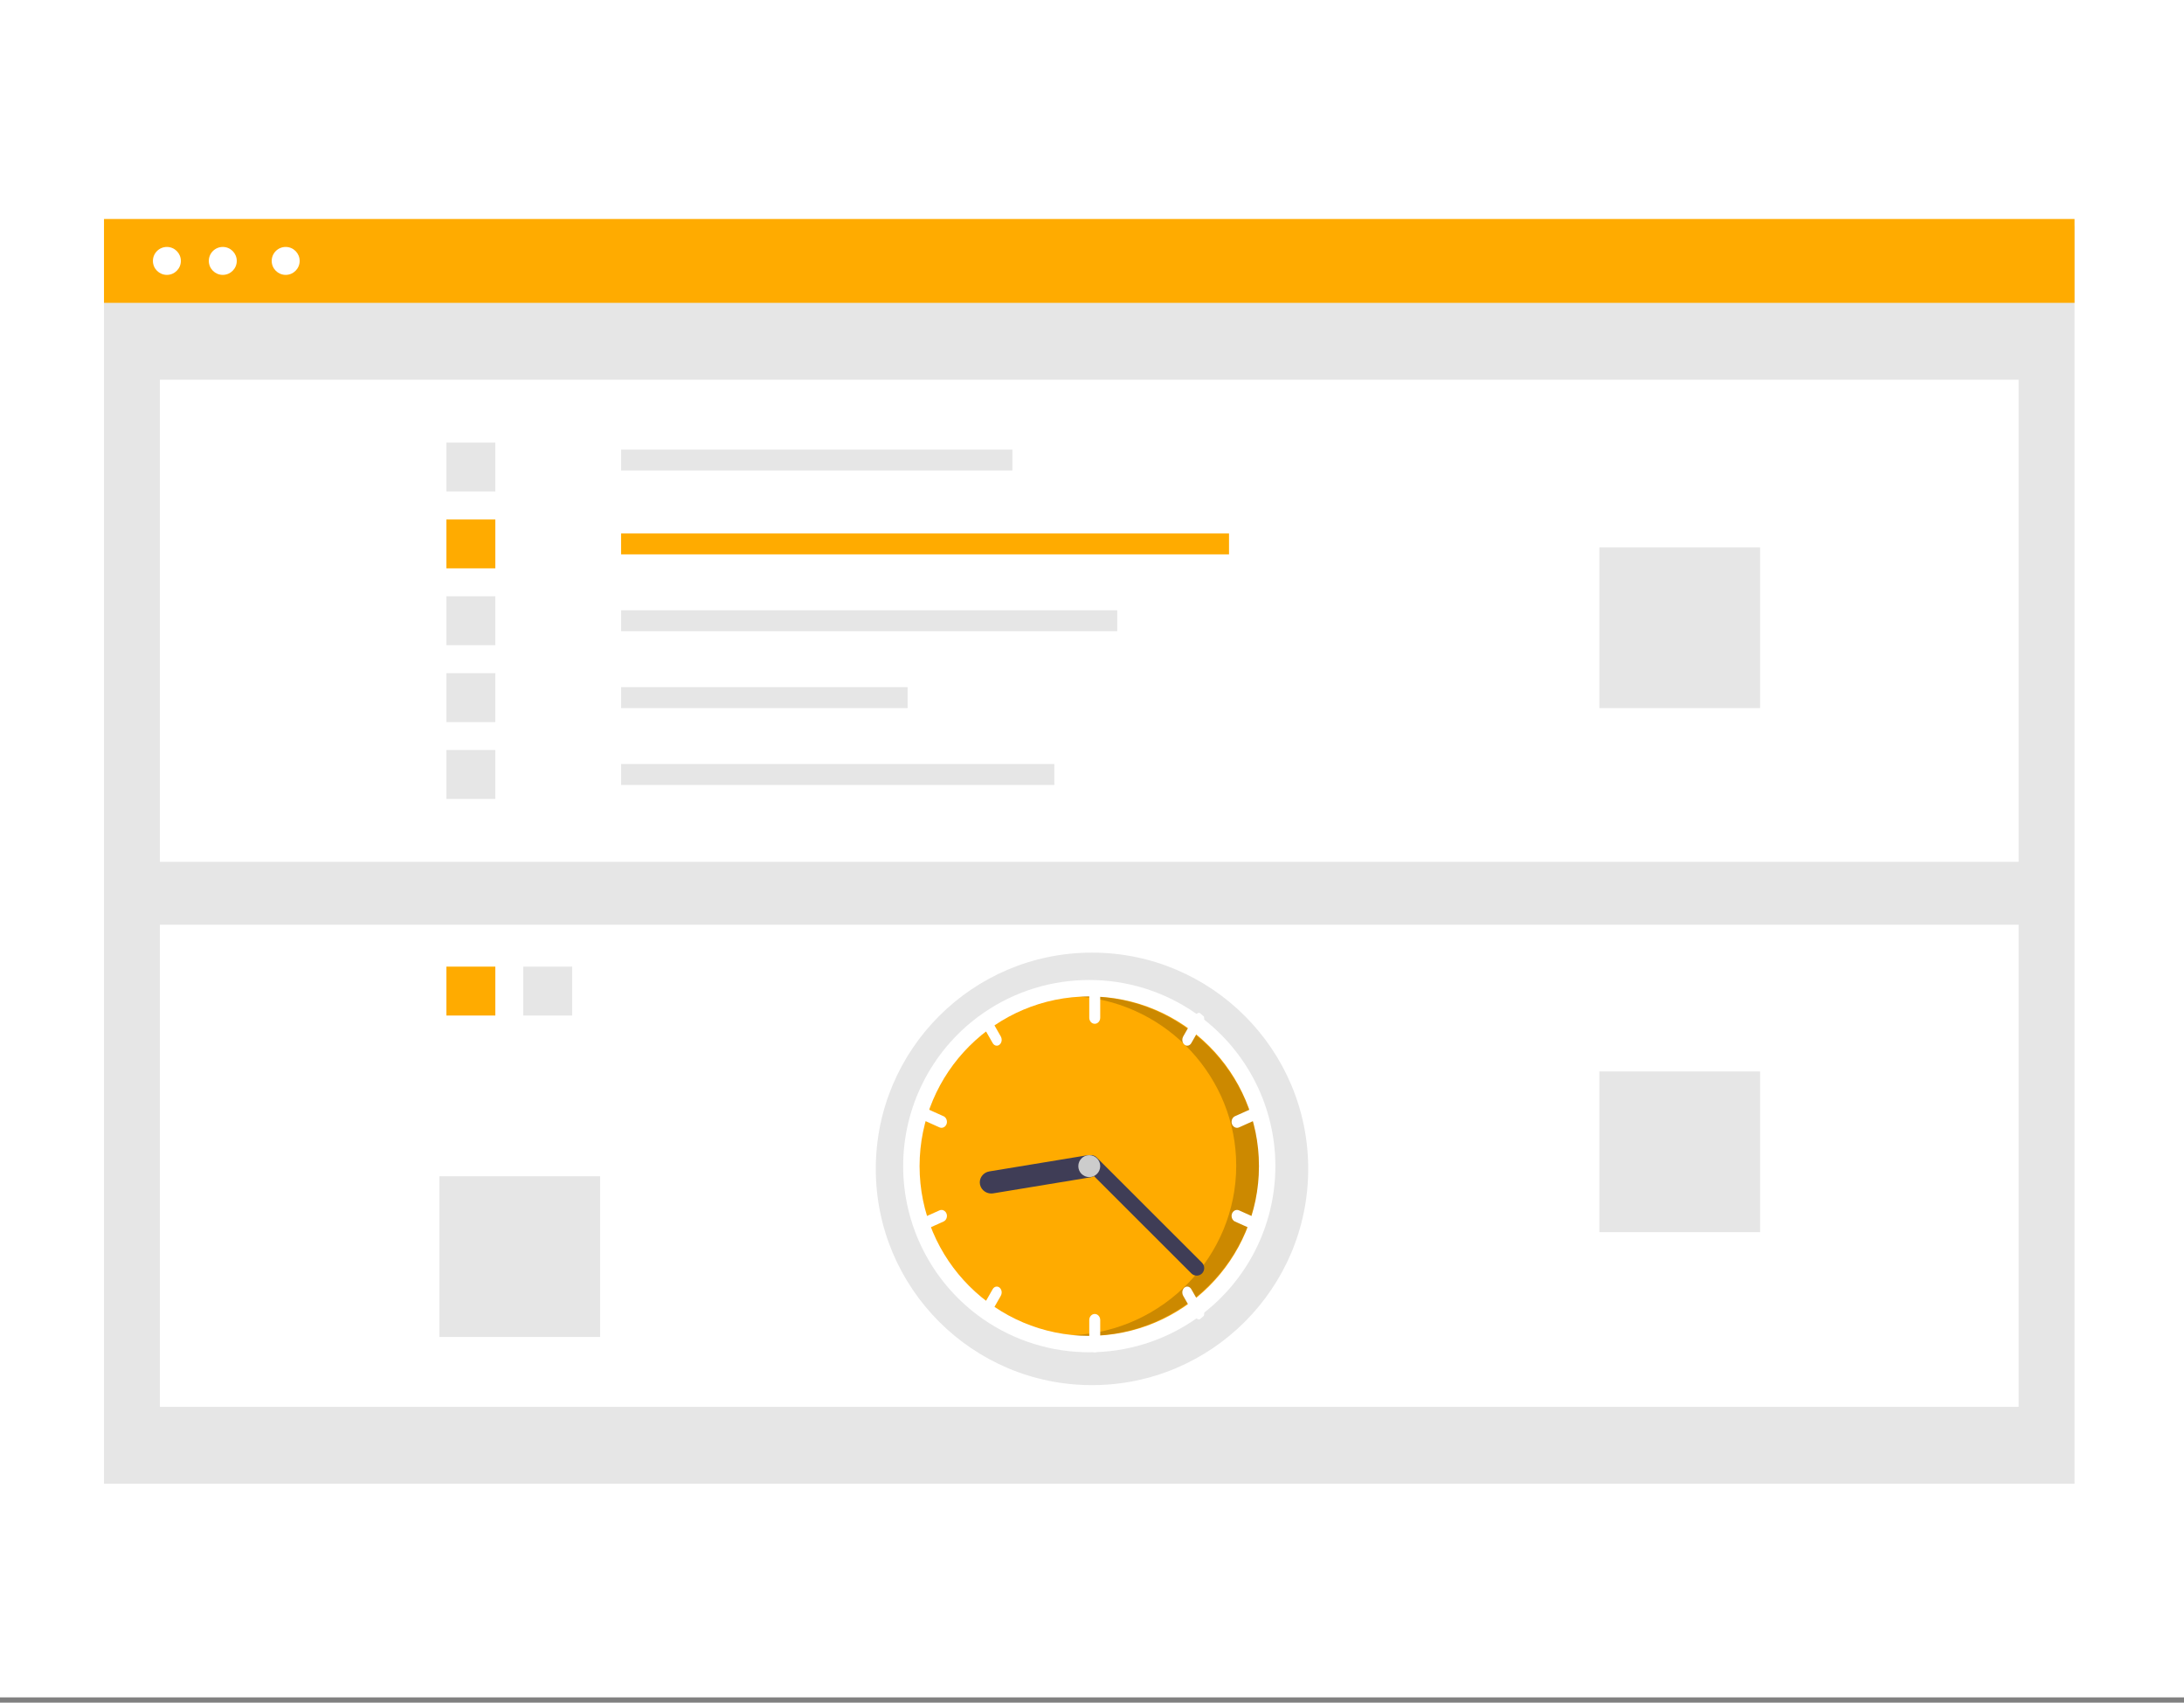 <?xml version="1.0" encoding="UTF-8"?>
<svg width="399px" height="311px" viewBox="0 0 399 311" version="1.1" xmlns="http://www.w3.org/2000/svg" xmlns:xlink="http://www.w3.org/1999/xlink">
    <rect x="0" y="0" width="399" height="311" fill="#808080" stroke="none"/>
    <title>site-speed copy 16</title>
    <g id="Page-1" stroke="none" stroke-width="1" fill="none" fill-rule="evenodd">
        <g id="site-speed-copy-16">
            <rect id="Rectangle" fill="#FFFFFF" x="0" y="0" width="399" height="310.034"></rect>
            <g id="Group-36" transform="translate(19, 40)">
                <g id="Group-40">
                    <polygon id="Fill-1" fill="#E6E6E6" points="0 231 360 231 360 1.276 0 1.276"></polygon>
                    <polygon id="Fill-2" fill="#FFFFFF" points="10.213 117.414 349.787 117.414 349.787 29.354 10.213 29.354"></polygon>
                    <polygon id="Fill-3" fill="#E6E6E6" points="94.468 45.945 165.957 45.945 165.957 42.116 94.468 42.116"></polygon>
                    <polygon id="Fill-4" fill="#FFAB00" points="94.468 61.26 205.532 61.26 205.532 57.431 94.468 57.431"></polygon>
                    <polygon id="Fill-5" fill="#E6E6E6" points="94.468 75.298 185.106 75.298 185.106 71.47 94.468 71.47"></polygon>
                    <polygon id="Fill-6" fill="#E6E6E6" points="94.468 89.337 146.809 89.337 146.809 85.508 94.468 85.508"></polygon>
                    <polygon id="Fill-7" fill="#E6E6E6" points="94.468 103.376 173.617 103.376 173.617 99.547 94.468 99.547"></polygon>
                    <polygon id="Fill-8" fill="#E6E6E6" points="62.553 49.773 71.489 49.773 71.489 40.84 62.553 40.84"></polygon>
                    <polygon id="Fill-9" fill="#FFAB00" points="62.553 63.812 71.489 63.812 71.489 54.878 62.553 54.878"></polygon>
                    <polygon id="Fill-10" fill="#E6E6E6" points="62.553 77.851 71.489 77.851 71.489 68.917 62.553 68.917"></polygon>
                    <polygon id="Fill-11" fill="#E6E6E6" points="62.553 91.89 71.489 91.89 71.489 82.956 62.553 82.956"></polygon>
                    <polygon id="Fill-12" fill="#E6E6E6" points="62.553 105.928 71.489 105.928 71.489 96.994 62.553 96.994"></polygon>
                    <polygon id="Fill-13" fill="#E6E6E6" points="273.191 89.337 302.553 89.337 302.553 59.983 273.191 59.983"></polygon>
                    <polygon id="Fill-14" fill="#FFFFFF" points="10.213 216.961 349.787 216.961 349.787 128.901 10.213 128.901"></polygon>
                    <polygon id="Fill-15" fill="#E6E6E6" points="76.596 145.492 85.532 145.492 85.532 136.558 76.596 136.558"></polygon>
                    <polygon id="Fill-16" fill="#FFAB00" points="62.553 145.492 71.489 145.492 71.489 136.558 62.553 136.558"></polygon>
                    <polygon id="Fill-21" fill="#E6E6E6" points="273.191 185.055 302.553 185.055 302.553 155.702 273.191 155.702"></polygon>
                    <polygon id="Fill-22" fill="#E6E6E6" points="61.277 204.199 90.638 204.199 90.638 174.845 61.277 174.845"></polygon>
                    <polygon id="Fill-23" fill="#FFAB00" points="0 15.315 360 15.315 360 0 0 0"></polygon>
                    <path d="M11.489,5.105 C12.899,5.105 14.043,6.249 14.043,7.657 C14.043,9.066 12.899,10.21 11.489,10.21 C10.08,10.21 8.936,9.066 8.936,7.657 C8.936,6.249 10.08,5.105 11.489,5.105 Z" id="Fill-24" fill="#FFFFFF"></path>
                    <path d="M21.702,5.105 C23.111,5.105 24.255,6.249 24.255,7.657 C24.255,9.066 23.111,10.21 21.702,10.21 C20.293,10.21 19.149,9.066 19.149,7.657 C19.149,6.249 20.293,5.105 21.702,5.105 Z" id="Fill-25" fill="#FFFFFF"></path>
                    <path d="M33.192,5.105 C34.601,5.105 35.745,6.249 35.745,7.657 C35.745,9.066 34.601,10.21 33.192,10.21 C31.782,10.21 30.638,9.066 30.638,7.657 C30.638,6.249 31.782,5.105 33.192,5.105 Z" id="Fill-26" fill="#FFFFFF"></path>
                </g>
                <g id="Group-5" transform="translate(151, 147)" fill="#FFAB00">
                    <path d="M7.372,0 L9.152,1.563 C0.106,11.97 0.108,27.637 9.093,38.043 L9.379,38.37 C14.624,44.256 22.125,47.625 29.988,47.625 C39.198,47.625 47.824,43.004 52.955,35.32 C58.875,26.45 59.206,14.905 53.803,5.707 L55.837,4.497 C61.704,14.482 61.345,27.016 54.917,36.646 C49.349,44.988 39.983,50.005 29.986,50 C21.453,49.994 13.314,46.338 7.619,39.954 C-2.445,28.663 -2.551,11.416 7.372,0 Z" id="Combined-Shape"></path>
                </g>
            </g>
            <g id="Group-38-Copy" transform="translate(160, 174)">
                <path d="M39.5,0 C61.301,0 79,17.699 79,39.5 C79,61.301 61.301,79 39.5,79 C17.699,79 0,61.301 0,39.5 C0,17.699 17.699,0 39.5,0 Z" id="Fill-7" fill="#E6E6E6"></path>
                <path d="M73,39 C73.008,49.754 67.91,59.897 59.277,66.305 C58.992,66.518 58.702,66.726 58.409,66.928 C46.767,75.024 31.233,75.024 19.591,66.928 C19.298,66.726 19.008,66.518 18.723,66.305 C10.096,59.892 5,49.752 5,39 C5,28.248 10.096,18.108 18.723,11.695 C19.008,11.482 19.298,11.274 19.591,11.072 C31.233,2.976 46.767,2.976 58.409,11.072 C58.702,11.274 58.992,11.482 59.277,11.695 C67.91,18.103 73.008,28.246 73,39 Z" id="Fill-8" fill="#FFFFFF"></path>
                <path d="M39,8 C56.109,8 70,21.891 70,39 C70,56.109 56.109,70 39,70 C21.891,70 8,56.109 8,39 C8,21.891 21.891,8 39,8 Z" id="Fill-9" fill="#FFAB00"></path>
                <path d="M38.737,8 C38.263,8 37.793,8.012 37.324,8.033 C53.382,9.432 65.849,22.929 65.849,38.913 C65.849,55.39 52.6,69.136 36,69.88 C36.902,69.958 37.815,70 38.737,70 C55.888,70 70,56.006 70,39 C70,21.994 55.888,8 38.737,8 Z" id="Fill-10" fill-opacity="0.2" fill="#000000"></path>
                <path d="M40,6 C39.452,6.001 39.001,6.497 39,7.1 L39,11.9 C39,12.504 39.451,13 40,13 C40.549,13 41,12.504 41,11.9 L41,7.1 C40.999,6.497 40.548,6.001 40,6 Z" id="Fill-11" fill="#FFFFFF"></path>
                <path d="M59.931,11.662 C59.678,11.436 59.42,11.216 59.161,11.002 C58.844,10.978 58.539,11.155 58.361,11.467 L56.156,15.327 C56.054,15.505 56,15.715 56,15.93 C56,16.517 56.405,17 56.898,17 C57.194,17 57.472,16.824 57.639,16.532 L59.845,12.672 C60.015,12.375 60.048,11.994 59.931,11.662 Z" id="Fill-12" fill="#FFFFFF"></path>
                <path d="M70.928,28.684 C70.776,28.271 70.412,28 70.009,28 C69.881,28 69.754,28.027 69.635,28.081 L65.618,29.884 C65.245,30.053 65,30.456 65,30.902 C65,31.504 65.448,32 65.993,32 C66.121,32 66.248,31.973 66.366,31.92 L70.383,30.116 C70.886,29.888 71.132,29.242 70.928,28.684 Z" id="Fill-13" fill="#FFFFFF"></path>
                <path d="M22.844,15.327 L20.639,11.467 C20.461,11.155 20.156,10.978 19.839,11.002 C19.58,11.216 19.322,11.436 19.069,11.662 C18.952,11.994 18.985,12.375 19.155,12.672 L21.361,16.532 C21.528,16.824 21.806,17 22.102,17 C22.595,17 23,16.517 23,15.93 C23,15.715 22.946,15.505 22.844,15.327 Z" id="Fill-14" fill="#FFFFFF"></path>
                <path d="M12.382,29.884 L8.366,28.081 C8.248,28.028 8.121,28 7.993,28 C7.448,28 7,28.496 7,29.099 C7,29.544 7.246,29.948 7.619,30.116 L11.634,31.92 C11.753,31.973 11.88,32 12.007,32 C12.552,32 13,31.504 13,30.902 C13,30.456 12.755,30.053 12.382,29.884 Z" id="Fill-15" fill="#FFFFFF"></path>
                <path d="M40,66 C39.452,66.001 39.001,66.497 39,67.1 L39,71.9 C39,72.504 39.451,73 40,73 C40.549,73 41,72.504 41,71.9 L41,67.1 C40.999,66.497 40.548,66.001 40,66 Z" id="Fill-16" fill="#FFFFFF"></path>
                <path d="M59.845,65.328 L57.639,61.468 C57.472,61.176 57.194,61 56.897,61 C56.405,61 56,61.483 56,62.071 C56,62.285 56.054,62.495 56.156,62.673 L58.361,66.533 C58.539,66.845 58.844,67.022 59.161,66.998 C59.42,66.784 59.678,66.564 59.931,66.338 C60.048,66.006 60.015,65.625 59.845,65.328 Z" id="Fill-17" fill="#FFFFFF"></path>
                <path d="M70.382,48.884 L66.366,47.081 C66.248,47.028 66.121,47 65.993,47 C65.448,47 65,47.496 65,48.099 C65,48.544 65.246,48.948 65.619,49.116 L69.634,50.92 C69.753,50.973 69.88,51 70.007,51 C70.552,51 71,50.504 71,49.902 C71,49.456 70.755,49.053 70.382,48.884 Z" id="Fill-18" fill="#FFFFFF"></path>
                <path d="M22.608,61.184 C22.201,60.854 21.638,60.981 21.361,61.466 L19.155,65.327 C18.985,65.625 18.952,66.006 19.069,66.338 C19.322,66.564 19.58,66.784 19.839,66.998 C20.156,67.022 20.461,66.845 20.639,66.532 L22.844,62.671 C22.946,62.494 23,62.284 23,62.069 C23,61.715 22.853,61.383 22.608,61.184 Z" id="Fill-19" fill="#FFFFFF"></path>
                <path d="M12.928,47.684 C12.776,47.271 12.412,47 12.009,47 C11.881,47 11.754,47.027 11.635,47.081 L7.618,48.884 C7.245,49.053 7,49.456 7,49.902 C7,50.504 7.448,51 7.993,51 C8.121,51 8.248,50.973 8.366,50.92 L12.383,49.116 C12.886,48.888 13.132,48.242 12.928,47.684 Z" id="Fill-20" fill="#FFFFFF"></path>
                <path d="M40.971,38.692 C41.162,39.791 40.389,40.848 39.255,41.036 L21.45,43.971 C21.334,43.99 21.216,44 21.098,44 C19.947,44 19,43.082 19,41.967 C19,40.98 19.742,40.128 20.746,39.963 L38.551,37.028 C39.685,36.843 40.777,37.593 40.971,38.692 Z" id="Fill-21" fill="#3F3D56"></path>
                <path d="M59.605,58.594 C59.073,59.132 58.196,59.136 57.661,58.602 L38.405,39.366 C38.146,39.106 38,38.752 38,38.384 C38,37.625 38.621,37 39.375,37 C39.737,37 40.085,37.144 40.341,37.4 L59.597,56.637 C60.131,57.172 60.135,58.055 59.605,58.594 Z" id="Fill-22" fill="#3F3D56"></path>
                <path d="M39,37 C40.104,37 41,37.896 41,39 C41,40.104 40.104,41 39,41 C37.896,41 37,40.104 37,39 C37,37.896 37.896,37 39,37 Z" id="Fill-23" fill="#CCCCCC"></path>
            </g>
        </g>
    </g>
</svg>